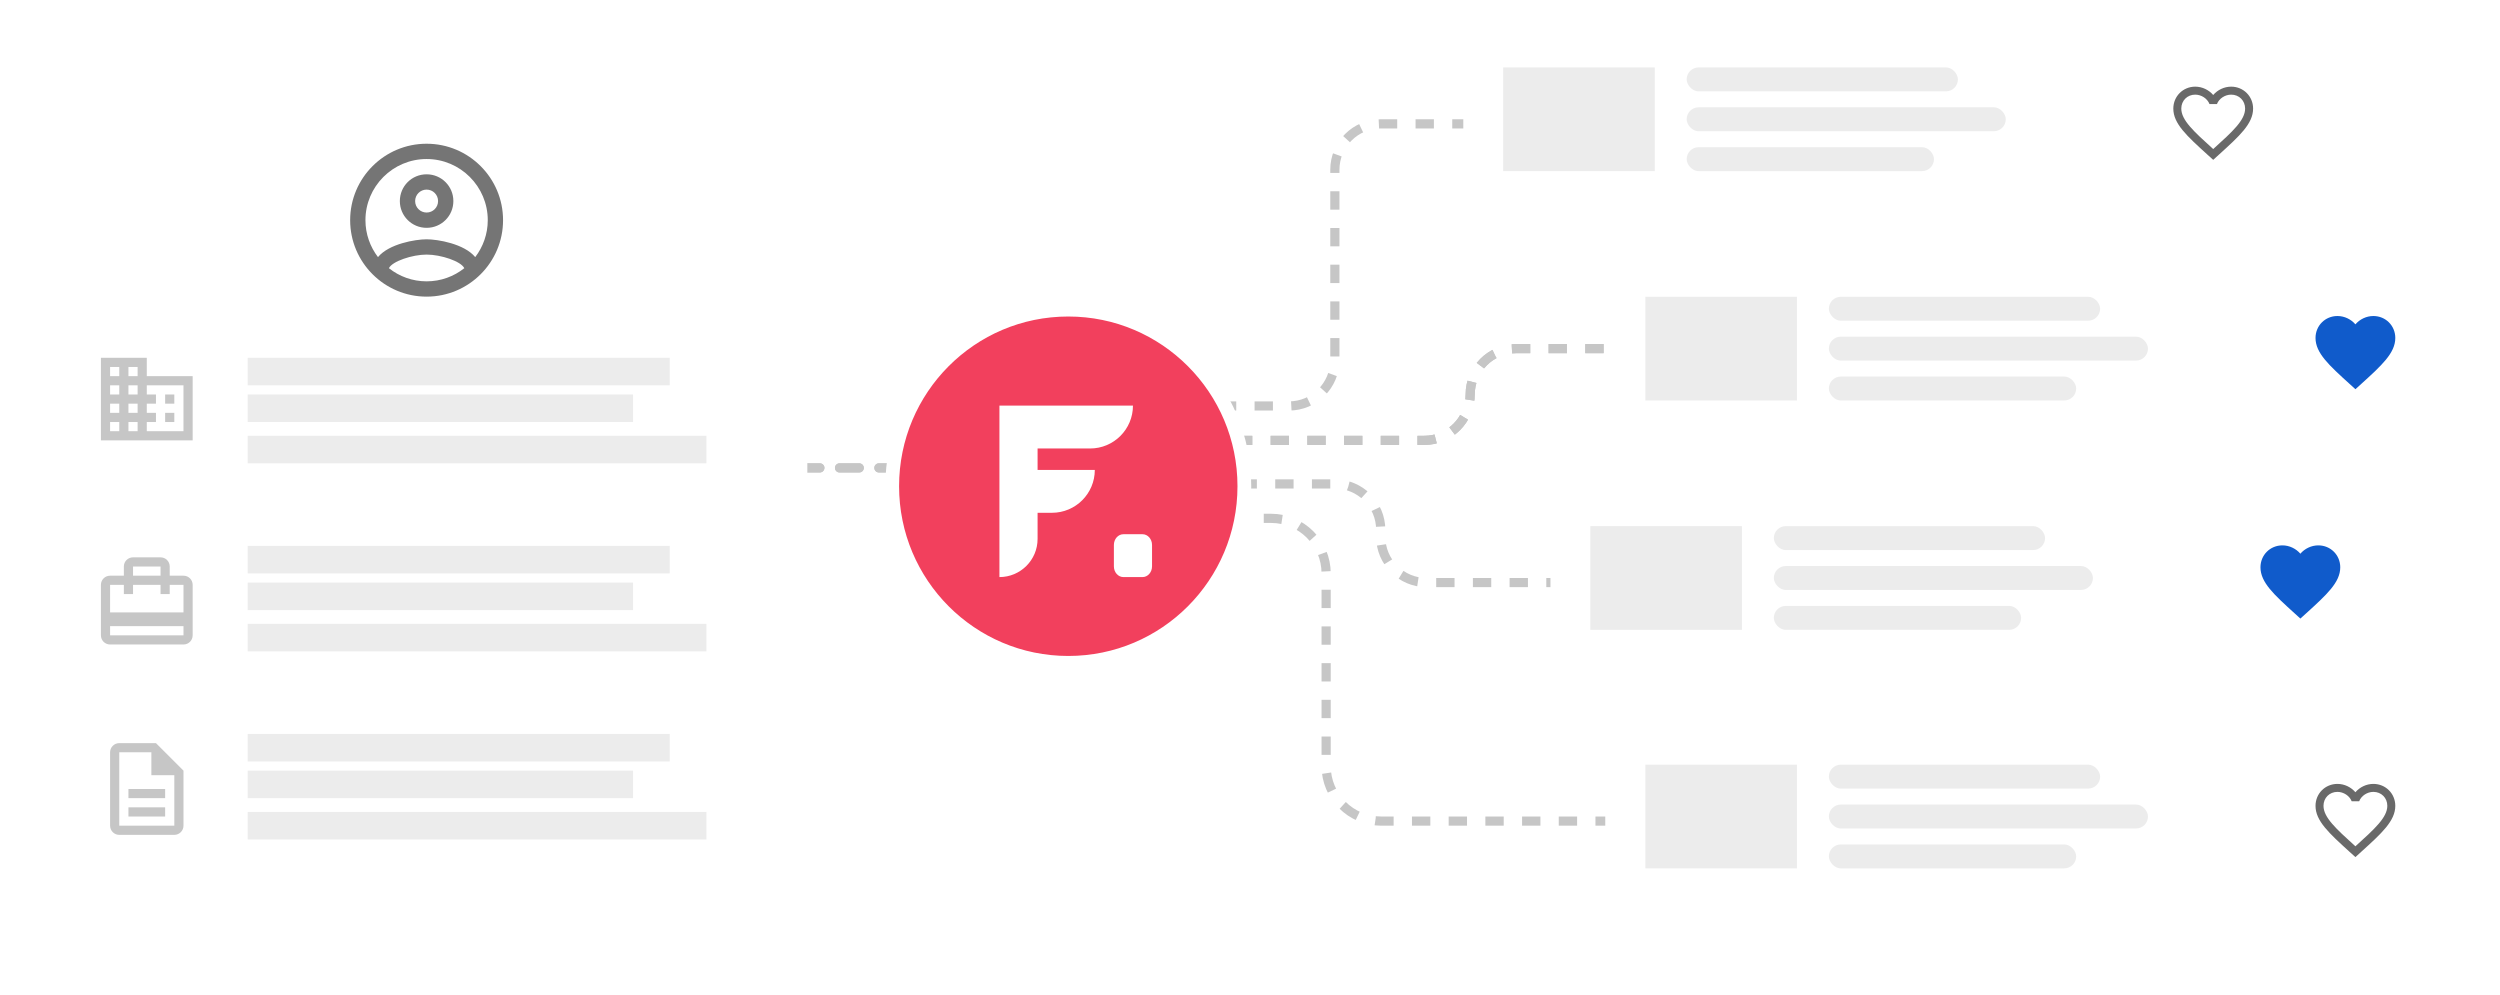 <svg width="545" height="217" viewBox="0 0 545 217" fill="none" xmlns="http://www.w3.org/2000/svg">
<path d="M219.5 102.999C220.053 102.999 220.5 102.552 220.5 101.999C220.5 101.447 220.053 100.999 219.5 100.999L219.5 102.999ZM170.146 103C170.698 103 171.146 102.552 171.146 102C171.146 101.448 170.698 101 170.146 101L170.146 103ZM174.438 101C173.885 101 173.438 101.448 173.438 102C173.438 102.552 173.885 103 174.438 103L174.438 101ZM178.729 103C179.282 103 179.729 102.552 179.729 102C179.729 101.448 179.282 101 178.729 101L178.729 103ZM183.021 101C182.469 101 182.021 101.448 182.021 102C182.021 102.552 182.469 103 183.021 103L183.021 101ZM187.313 103C187.865 103 188.313 102.552 188.313 102C188.313 101.448 187.865 101 187.313 101L187.313 103ZM191.604 101C191.052 101 190.604 101.447 190.604 102C190.604 102.552 191.052 103 191.604 103L191.604 101ZM195.896 103C196.448 103 196.896 102.552 196.896 102C196.896 101.447 196.448 101 195.896 101L195.896 103ZM200.188 101C199.635 101 199.188 101.447 199.188 102C199.188 102.552 199.635 103 200.188 103L200.188 101ZM204.479 103C205.032 103 205.479 102.552 205.479 102C205.479 101.447 205.032 101 204.479 101L204.479 103ZM208.771 101C208.219 101 207.771 101.447 207.771 102C207.771 102.552 208.219 103 208.771 103L208.771 101ZM213.063 103C213.615 103 214.063 102.552 214.063 102C214.063 101.447 213.615 101 213.063 101L213.063 103ZM217.355 101C216.802 101 216.355 101.447 216.355 102C216.355 102.552 216.802 103 217.355 103L217.355 101ZM168 103L170.146 103L170.146 101L168 101L168 103ZM174.438 103L178.729 103L178.729 101L174.438 101L174.438 103ZM183.021 103L187.313 103L187.313 101L183.021 101L183.021 103ZM191.604 103L195.896 103L195.896 101L191.604 101L191.604 103ZM200.188 103L204.479 103L204.479 101L200.188 101L200.188 103ZM208.771 103L213.063 103L213.063 101L208.771 101L208.771 103ZM217.355 103L219.5 102.999L219.5 100.999L217.355 101L217.355 103Z" fill="#C6C6C6"/>
<path d="M219.5 102.999C220.053 102.999 220.5 102.552 220.5 101.999C220.5 101.447 220.053 100.999 219.5 100.999L219.5 102.999ZM170.146 103C170.698 103 171.146 102.552 171.146 102C171.146 101.448 170.698 101 170.146 101L170.146 103ZM174.438 101C173.885 101 173.438 101.448 173.438 102C173.438 102.552 173.885 103 174.438 103L174.438 101ZM178.729 103C179.282 103 179.729 102.552 179.729 102C179.729 101.448 179.282 101 178.729 101L178.729 103ZM183.021 101C182.469 101 182.021 101.448 182.021 102C182.021 102.552 182.469 103 183.021 103L183.021 101ZM187.313 103C187.865 103 188.313 102.552 188.313 102C188.313 101.448 187.865 101 187.313 101L187.313 103ZM191.604 101C191.052 101 190.604 101.447 190.604 102C190.604 102.552 191.052 103 191.604 103L191.604 101ZM195.896 103C196.448 103 196.896 102.552 196.896 102C196.896 101.447 196.448 101 195.896 101L195.896 103ZM200.188 101C199.635 101 199.188 101.447 199.188 102C199.188 102.552 199.635 103 200.188 103L200.188 101ZM204.479 103C205.032 103 205.479 102.552 205.479 102C205.479 101.447 205.032 101 204.479 101L204.479 103ZM208.771 101C208.219 101 207.771 101.447 207.771 102C207.771 102.552 208.219 103 208.771 103L208.771 101ZM213.063 103C213.615 103 214.063 102.552 214.063 102C214.063 101.447 213.615 101 213.063 101L213.063 103ZM217.355 101C216.802 101 216.355 101.447 216.355 102C216.355 102.552 216.802 103 217.355 103L217.355 101ZM168 103L170.146 103L170.146 101L168 101L168 103ZM174.438 103L178.729 103L178.729 101L174.438 101L174.438 103ZM183.021 103L187.313 103L187.313 101L183.021 101L183.021 103ZM191.604 103L195.896 103L195.896 101L191.604 101L191.604 103ZM200.188 103L204.479 103L204.479 101L200.188 101L200.188 103ZM208.771 103L213.063 103L213.063 101L208.771 101L208.771 103ZM217.355 103L219.5 102.999L219.5 100.999L217.355 101L217.355 103Z" fill="#C6C6C6"/>
<g filter="url(#filter0_d_249_6419)">
<rect x="10" y="11" width="166" height="192" fill="white"/>
</g>
<path fill-rule="evenodd" clip-rule="evenodd" d="M34 162H26C24.9 162 24 162.9 24 164V180C24 181.1 24.89 182 25.99 182H38C39.1 182 40 181.1 40 180V168L34 162ZM36 172H28V174H36V172ZM36 176H28V178H36V176ZM26 180H38V169H33V164H26V180Z" fill="#C6C6C6"/>
<rect x="54" y="78" width="92" height="6" fill="#ECECEC"/>
<rect x="54" y="86" width="84" height="6" fill="#ECECEC"/>
<path fill-rule="evenodd" clip-rule="evenodd" d="M32 82H42V96H22V78H32V82ZM24 94H26V92H24V94ZM26 90H24V88H26V90ZM24 86H26V84H24V86ZM26 82H24V80H26V82ZM28 94H30V92H28V94ZM30 90H28V88H30V90ZM28 86H30V84H28V86ZM30 82H28V80H30V82ZM40 94V84H32V86H34V88H32V90H34V92H32V94H40ZM38 86H36V88H38V86ZM36 90H38V92H36V90Z" fill="#C6C6C6"/>
<rect x="54" y="95" width="100" height="6" fill="#ECECEC"/>
<rect x="54" y="119" width="92" height="6" fill="#ECECEC"/>
<rect x="54" y="127" width="84" height="6" fill="#ECECEC"/>
<rect x="54" y="136" width="100" height="6" fill="#ECECEC"/>
<rect x="54" y="160" width="92" height="6" fill="#ECECEC"/>
<rect x="54" y="168" width="84" height="6" fill="#ECECEC"/>
<rect x="54" y="177" width="100" height="6" fill="#ECECEC"/>
<path fill-rule="evenodd" clip-rule="evenodd" d="M93 31.333C83.8 31.333 76.333 38.8 76.333 48C76.333 57.2 83.8 64.667 93 64.667C102.2 64.667 109.666 57.2 109.666 48C109.666 38.8 102.2 31.333 93 31.333ZM84.783 58.467C85.5 56.967 89.866 55.5 93 55.5C96.133 55.5 100.516 56.967 101.216 58.467C98.95 60.267 96.1 61.333 93 61.333C89.9 61.333 87.05 60.267 84.783 58.467ZM93 52.167C95.433 52.167 101.216 53.15 103.6 56.05C105.3 53.817 106.333 51.033 106.333 48C106.333 40.65 100.35 34.667 93 34.667C85.65 34.667 79.666 40.65 79.666 48C79.666 51.033 80.7 53.817 82.4 56.05C84.783 53.15 90.566 52.167 93 52.167ZM93 38C89.766 38 87.166 40.6 87.166 43.833C87.166 47.067 89.766 49.667 93 49.667C96.233 49.667 98.833 47.067 98.833 43.833C98.833 40.6 96.233 38 93 38ZM90.5 43.833C90.5 45.217 91.616 46.333 93 46.333C94.383 46.333 95.5 45.217 95.5 43.833C95.5 42.45 94.383 41.333 93 41.333C91.616 41.333 90.5 42.45 90.5 43.833Z" fill="black" fill-opacity="0.54"/>
<path d="M269 96L310.5 96C316.023 96 320.5 91.523 320.5 86V86C320.5 80.477 324.977 76 330.5 76L371 76" stroke="#C6C6C6" stroke-width="2" stroke-dasharray="4 4"/>
<path d="M269 96L310.5 96C316.023 96 320.5 91.523 320.5 86V86C320.5 80.477 324.977 76 330.5 76L371 76" stroke="#C6C6C6" stroke-width="2" stroke-dasharray="4 4"/>
<path d="M270 105.5L291 105.5C296.523 105.5 301 109.977 301 115.5L301 117C301 122.523 305.477 127 311 127L362 127" stroke="#C6C6C6" stroke-width="2" stroke-linejoin="round" stroke-dasharray="4 4"/>
<path d="M257.5 88.5L281.001 88.5C286.524 88.5 291.001 84.023 291.001 78.5L291 37C291 31.477 295.477 27 301 27L326 27" stroke="#C6C6C6" stroke-width="2" stroke-linejoin="round" stroke-dasharray="4 4"/>
<path d="M267.5 113L277.098 113C283.725 113 289.098 118.373 289.098 125L289.098 167C289.098 173.627 294.47 179 301.098 179L313.5 179L350 179" stroke="#C6C6C6" stroke-width="2" stroke-linejoin="round" stroke-dasharray="4 4"/>
<g filter="url(#filter1_d_249_6419)">
<path d="M271.27 102C271.27 123.267 254.08 140.5 232.885 140.5C211.69 140.5 194.5 123.267 194.5 102C194.5 80.733 211.69 63.5 232.885 63.5C254.08 63.5 271.27 80.733 271.27 102Z" fill="#F2405D" stroke="white" stroke-width="3"/>
<path fill-rule="evenodd" clip-rule="evenodd" d="M246.985 84.427C246.985 89.588 242.801 93.771 237.64 93.771L226.193 93.771V98.444L238.668 98.444C238.668 103.604 234.484 107.788 229.324 107.788H226.193V113.488C226.193 118.081 222.469 121.805 217.876 121.805V107.788L217.876 98.444L217.876 93.771L217.876 84.427L226.193 84.427H246.985Z" fill="white"/>
<path d="M242.827 114.797C242.827 113.506 243.758 112.46 244.906 112.46H249.065C250.213 112.46 251.144 113.506 251.144 114.797V119.469C251.144 120.759 250.213 121.805 249.065 121.805H244.906C243.758 121.805 242.827 120.759 242.827 119.469V114.797Z" fill="white"/>
</g>
<path fill-rule="evenodd" clip-rule="evenodd" d="M37 125.5H40C41.11 125.5 42 126.39 42 127.5V138.5C42 139.61 41.11 140.5 40 140.5H24C22.89 140.5 22 139.61 22 138.5V127.5C22 126.39 22.89 125.5 24 125.5H27V123.5C27 122.39 27.89 121.5 29 121.5H35C36.11 121.5 37 122.39 37 123.5V125.5ZM35 123.5H29V125.5H35V123.5ZM40 138.5H24V136.5H40V138.5ZM24 133.5H40V127.5H37V129.5H35V127.5H29V129.5H27V127.5H24V133.5Z" fill="#C6C6C6"/>
<g filter="url(#filter2_d_249_6419)">
<rect x="319" y="6" width="184.348" height="40" fill="white"/>
</g>
<path fill-rule="evenodd" clip-rule="evenodd" d="M482.479 20.709C483.427 19.596 484.879 18.891 486.392 18.891C489.07 18.891 491.175 20.996 491.175 23.674C491.175 26.958 488.223 29.635 483.751 33.69L483.74 33.7L482.479 34.848L481.218 33.709L481.184 33.678C476.725 29.625 473.783 26.953 473.783 23.674C473.783 20.996 475.888 18.891 478.566 18.891C480.079 18.891 481.531 19.596 482.479 20.709ZM482.479 32.5L482.566 32.413C486.705 28.665 489.435 26.187 489.435 23.674C489.435 21.935 488.131 20.631 486.392 20.631C485.053 20.631 483.748 21.491 483.296 22.683H481.67C481.209 21.491 479.905 20.631 478.566 20.631C476.827 20.631 475.522 21.935 475.522 23.674C475.522 26.187 478.253 28.665 482.392 32.413L482.479 32.5Z" fill="#696969"/>
<rect x="327.695" y="14.696" width="33.044" height="22.609" fill="#ECECEC"/>
<rect x="367.695" y="23.391" width="69.565" height="5.217" rx="2.609" fill="#ECECEC"/>
<rect x="367.695" y="14.696" width="59.13" height="5.217" rx="2.609" fill="#ECECEC"/>
<rect x="367.695" y="32.087" width="53.913" height="5.217" rx="2.609" fill="#ECECEC"/>
<g filter="url(#filter3_d_249_6419)">
<rect x="350" y="56" width="184.348" height="40" fill="white"/>
</g>
<path d="M513.479 84.848L512.218 83.7C507.74 79.639 504.783 76.961 504.783 73.674C504.783 70.996 506.888 68.891 509.566 68.891C511.079 68.891 512.531 69.596 513.479 70.709C514.427 69.596 515.879 68.891 517.392 68.891C520.07 68.891 522.175 70.996 522.175 73.674C522.175 76.961 519.218 79.639 514.74 83.709L513.479 84.848Z" fill="#105BCB"/>
<rect x="358.695" y="64.696" width="33.044" height="22.609" fill="#ECECEC"/>
<rect x="398.695" y="73.391" width="69.565" height="5.217" rx="2.609" fill="#ECECEC"/>
<rect x="398.695" y="64.696" width="59.13" height="5.217" rx="2.609" fill="#ECECEC"/>
<rect x="398.695" y="82.087" width="53.913" height="5.217" rx="2.609" fill="#ECECEC"/>
<g filter="url(#filter4_d_249_6419)">
<rect x="338" y="106" width="184.348" height="40" fill="white"/>
</g>
<path d="M501.479 134.848L500.218 133.7C495.74 129.639 492.783 126.961 492.783 123.674C492.783 120.996 494.888 118.891 497.566 118.891C499.079 118.891 500.531 119.596 501.479 120.709C502.427 119.596 503.879 118.891 505.392 118.891C508.07 118.891 510.175 120.996 510.175 123.674C510.175 126.961 507.218 129.639 502.74 133.709L501.479 134.848Z" fill="#105BCB"/>
<rect x="346.695" y="114.696" width="33.044" height="22.609" fill="#ECECEC"/>
<rect x="386.695" y="123.391" width="69.565" height="5.217" rx="2.609" fill="#ECECEC"/>
<rect x="386.695" y="114.696" width="59.13" height="5.217" rx="2.609" fill="#ECECEC"/>
<rect x="386.695" y="132.087" width="53.913" height="5.217" rx="2.609" fill="#ECECEC"/>
<g filter="url(#filter5_d_249_6419)">
<rect x="350" y="158" width="184.348" height="40" fill="white"/>
</g>
<path fill-rule="evenodd" clip-rule="evenodd" d="M513.479 172.709C514.427 171.596 515.879 170.891 517.392 170.891C520.07 170.891 522.175 172.996 522.175 175.674C522.175 178.958 519.223 181.635 514.751 185.69L514.74 185.7L513.479 186.848L512.218 185.709L512.184 185.678C507.725 181.625 504.783 178.953 504.783 175.674C504.783 172.996 506.888 170.891 509.566 170.891C511.079 170.891 512.531 171.596 513.479 172.709ZM513.479 184.5L513.566 184.413C517.705 180.665 520.435 178.187 520.435 175.674C520.435 173.935 519.131 172.63 517.392 172.63C516.053 172.63 514.748 173.491 514.296 174.683H512.67C512.209 173.491 510.905 172.63 509.566 172.63C507.827 172.63 506.522 173.935 506.522 175.674C506.522 178.187 509.253 180.665 513.392 184.413L513.479 184.5Z" fill="#696969"/>
<rect x="358.695" y="166.696" width="33.044" height="22.609" fill="#ECECEC"/>
<rect x="398.695" y="175.391" width="69.565" height="5.217" rx="2.609" fill="#ECECEC"/>
<rect x="398.695" y="166.696" width="59.13" height="5.217" rx="2.609" fill="#ECECEC"/>
<rect x="398.695" y="184.087" width="53.913" height="5.217" rx="2.609" fill="#ECECEC"/>
<defs>
<filter id="filter0_d_249_6419" x="0" y="5" width="186" height="212" filterUnits="userSpaceOnUse" color-interpolation-filters="sRGB">
<feFlood flood-opacity="0" result="BackgroundImageFix"/>
<feColorMatrix in="SourceAlpha" type="matrix" values="0 0 0 0 0 0 0 0 0 0 0 0 0 0 0 0 0 0 127 0" result="hardAlpha"/>
<feOffset dy="4"/>
<feGaussianBlur stdDeviation="5"/>
<feComposite in2="hardAlpha" operator="out"/>
<feColorMatrix type="matrix" values="0 0 0 0 0.776 0 0 0 0 0.776 0 0 0 0 0.776 0 0 0 0.5 0"/>
<feBlend mode="normal" in2="BackgroundImageFix" result="effect1_dropShadow_249_6419"/>
<feBlend mode="normal" in="SourceGraphic" in2="effect1_dropShadow_249_6419" result="shape"/>
</filter>
<filter id="filter1_d_249_6419" x="189" y="62" width="87.769" height="88" filterUnits="userSpaceOnUse" color-interpolation-filters="sRGB">
<feFlood flood-opacity="0" result="BackgroundImageFix"/>
<feColorMatrix in="SourceAlpha" type="matrix" values="0 0 0 0 0 0 0 0 0 0 0 0 0 0 0 0 0 0 127 0" result="hardAlpha"/>
<feOffset dy="4"/>
<feGaussianBlur stdDeviation="2"/>
<feComposite in2="hardAlpha" operator="out"/>
<feColorMatrix type="matrix" values="0 0 0 0 0 0 0 0 0 0 0 0 0 0 0 0 0 0 0.25 0"/>
<feBlend mode="normal" in2="BackgroundImageFix" result="effect1_dropShadow_249_6419"/>
<feBlend mode="normal" in="SourceGraphic" in2="effect1_dropShadow_249_6419" result="shape"/>
</filter>
<filter id="filter2_d_249_6419" x="309" y="0" width="204.348" height="60" filterUnits="userSpaceOnUse" color-interpolation-filters="sRGB">
<feFlood flood-opacity="0" result="BackgroundImageFix"/>
<feColorMatrix in="SourceAlpha" type="matrix" values="0 0 0 0 0 0 0 0 0 0 0 0 0 0 0 0 0 0 127 0" result="hardAlpha"/>
<feOffset dy="4"/>
<feGaussianBlur stdDeviation="5"/>
<feComposite in2="hardAlpha" operator="out"/>
<feColorMatrix type="matrix" values="0 0 0 0 0.776 0 0 0 0 0.776 0 0 0 0 0.776 0 0 0 0.5 0"/>
<feBlend mode="normal" in2="BackgroundImageFix" result="effect1_dropShadow_249_6419"/>
<feBlend mode="normal" in="SourceGraphic" in2="effect1_dropShadow_249_6419" result="shape"/>
</filter>
<filter id="filter3_d_249_6419" x="340" y="50" width="204.348" height="60" filterUnits="userSpaceOnUse" color-interpolation-filters="sRGB">
<feFlood flood-opacity="0" result="BackgroundImageFix"/>
<feColorMatrix in="SourceAlpha" type="matrix" values="0 0 0 0 0 0 0 0 0 0 0 0 0 0 0 0 0 0 127 0" result="hardAlpha"/>
<feOffset dy="4"/>
<feGaussianBlur stdDeviation="5"/>
<feComposite in2="hardAlpha" operator="out"/>
<feColorMatrix type="matrix" values="0 0 0 0 0.776 0 0 0 0 0.776 0 0 0 0 0.776 0 0 0 0.5 0"/>
<feBlend mode="normal" in2="BackgroundImageFix" result="effect1_dropShadow_249_6419"/>
<feBlend mode="normal" in="SourceGraphic" in2="effect1_dropShadow_249_6419" result="shape"/>
</filter>
<filter id="filter4_d_249_6419" x="328" y="100" width="204.348" height="60" filterUnits="userSpaceOnUse" color-interpolation-filters="sRGB">
<feFlood flood-opacity="0" result="BackgroundImageFix"/>
<feColorMatrix in="SourceAlpha" type="matrix" values="0 0 0 0 0 0 0 0 0 0 0 0 0 0 0 0 0 0 127 0" result="hardAlpha"/>
<feOffset dy="4"/>
<feGaussianBlur stdDeviation="5"/>
<feComposite in2="hardAlpha" operator="out"/>
<feColorMatrix type="matrix" values="0 0 0 0 0.776 0 0 0 0 0.776 0 0 0 0 0.776 0 0 0 0.5 0"/>
<feBlend mode="normal" in2="BackgroundImageFix" result="effect1_dropShadow_249_6419"/>
<feBlend mode="normal" in="SourceGraphic" in2="effect1_dropShadow_249_6419" result="shape"/>
</filter>
<filter id="filter5_d_249_6419" x="340" y="152" width="204.348" height="60" filterUnits="userSpaceOnUse" color-interpolation-filters="sRGB">
<feFlood flood-opacity="0" result="BackgroundImageFix"/>
<feColorMatrix in="SourceAlpha" type="matrix" values="0 0 0 0 0 0 0 0 0 0 0 0 0 0 0 0 0 0 127 0" result="hardAlpha"/>
<feOffset dy="4"/>
<feGaussianBlur stdDeviation="5"/>
<feComposite in2="hardAlpha" operator="out"/>
<feColorMatrix type="matrix" values="0 0 0 0 0.776 0 0 0 0 0.776 0 0 0 0 0.776 0 0 0 0.5 0"/>
<feBlend mode="normal" in2="BackgroundImageFix" result="effect1_dropShadow_249_6419"/>
<feBlend mode="normal" in="SourceGraphic" in2="effect1_dropShadow_249_6419" result="shape"/>
</filter>
</defs>
</svg>
